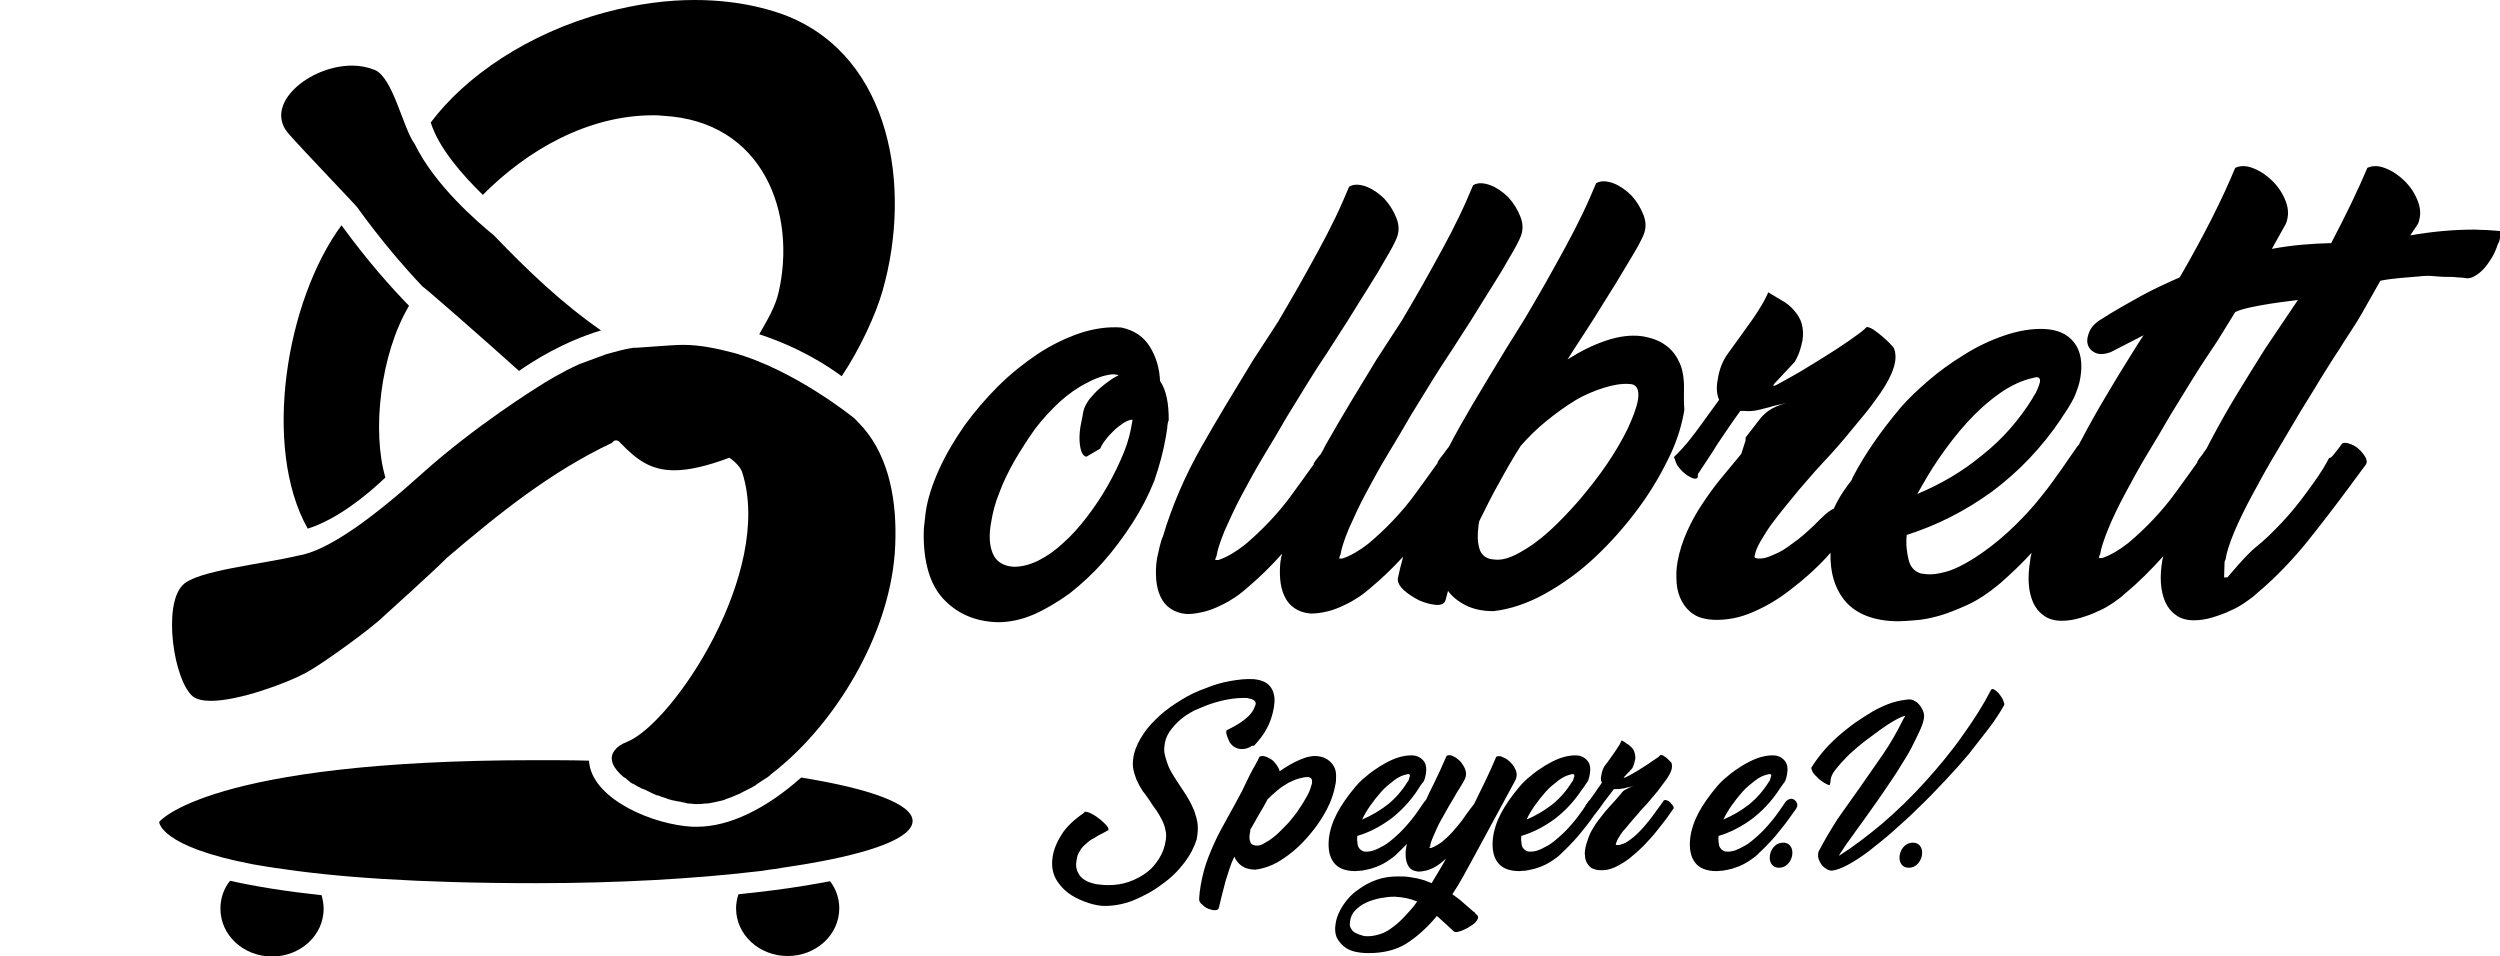 <?xml version="1.0" encoding="utf-8"?>
<!-- Generator: Adobe Illustrator 26.5.0, SVG Export Plug-In . SVG Version: 6.00 Build 0)  -->
<svg version="1.1" id="Ebene_1" xmlns="http://www.w3.org/2000/svg" xmlns:xlink="http://www.w3.org/1999/xlink" x="0px" y="0px"
	 viewBox="0 0 518.3 198.3" style="enable-background:new 0 0 518.3 198.3;" xml:space="preserve">
<g>
	<g>
		<g>
			<path d="M241.7,90.6c0.1-0.7,0.2-1.4,0.3-1.9c0-0.5,0.1-1.1,0.3-1.6c0-1.7-0.1-3.2-0.4-4.6s-0.7-2.5-1.4-3.5
				c-0.1-2.6-0.8-5-2.1-7.1s-3.2-3.4-5.9-4c-2.8-0.2-5.7,0.2-8.7,1.2c-2.9,1-5.8,2.4-8.7,4.3c-2.8,1.9-5.6,4.1-8.2,6.7
				s-4.9,5.3-7,8.2c-2,2.9-3.8,5.9-5.2,9s-2.4,6.1-2.8,9c-0.1,0.9-0.2,1.8-0.3,2.7c-0.1,0.8-0.1,1.6-0.1,2.4
				c0.1,6,1.6,10.4,4.5,13.2c2.8,2.8,6.5,4.3,10.9,4.4c2.4,0,4.8-0.5,7.4-1.6c2.5-1.1,5-2.6,7.5-4.4c2.4-1.9,4.8-4.1,7-6.6
				s4.2-5.2,6-8s3.3-5.7,4.5-8.7C240.4,96.5,241.2,93.5,241.7,90.6z M234.7,87.6c-0.3,1.9-0.8,4-1.7,6.2s-2,4.5-3.3,6.8
				s-2.7,4.4-4.3,6.5s-3.2,3.9-4.9,5.4c-1.7,1.6-3.4,2.8-5.2,3.7c-1.8,0.9-3.5,1.3-5.1,1.3c-2.2-0.1-3.7-1.1-4.4-2.8
				c-0.7-1.7-0.8-3.9-0.3-6.5c0.3-1.9,0.8-3.9,1.7-6.1c0.8-2.2,1.9-4.4,3.2-6.7c1.3-2.2,2.7-4.4,4.2-6.5c1.6-2.1,3.3-3.9,5.1-5.6
				c1.8-1.6,3.6-2.9,5.6-3.9c2-1.1,3.7-1.6,5.2-1.8c0.7,0,1.2,0.1,1.4,0.2c-0.4,0.2-1,0.5-1.7,1s-1.4,1-2.2,1.7
				c-0.7,0.6-1.4,1.4-2.1,2.2c-0.6,0.8-1.1,1.7-1.3,2.6c-0.1,0.7-0.3,1.6-0.5,2.6s-0.3,2-0.3,2.9s0.1,1.7,0.3,2.5
				c0.2,0.7,0.5,1.2,1.1,1.4l2.9-1.7c0.2-0.5,0.6-1.2,1.1-1.8c0.5-0.7,1.1-1.3,1.7-1.9c0.6-0.6,1.3-1.1,2-1.6
				c0.7-0.4,1.3-0.7,1.9-0.7L234.7,87.6z"/>
			<path d="M349.1,79.2c-0.1-1.6-0.4-3.1-1.1-4.4c-0.6-1.3-1.6-2.5-2.8-3.3c-1.2-0.9-2.9-1.5-4.8-1.8c-2.2-0.3-4.7,0-7.4,0.9
				c-2.7,0.9-5.3,2.2-8,3.9l1.2-1.9c1.4-2.2,2.9-4.4,4.4-6.8s2.9-4.7,4.3-6.9c1.3-2.2,2.5-4.2,3.6-6s1.8-3.2,2.2-4.1
				c0.6-1.4,0.6-2.8,0-4.3s-1.4-2.8-2.5-4c-1.1-1.1-2.4-2-3.7-2.5c-1.4-0.5-2.6-0.6-3.6,0c-0.8,1.9-1.7,4-2.8,6.3
				c-1.1,2.3-2.3,4.6-3.6,7c-1.3,2.4-2.7,4.9-4.1,7.4s-2.9,5-4.3,7.4l-3.8,6.1c-2.4,3.9-4.7,7.8-7.1,11.8c-1.7,2.9-3.3,5.7-4.8,8.6
				l0,0c-0.4,0.5-0.8,1-1.2,1.6c-0.4,0.5-0.9,1.1-1.2,1.7h0.1c-1.4,2-2.9,4-4.4,6.1s-3.1,4-4.8,5.8c-1.7,1.8-3.4,3.4-5.2,4.9
				c-1.8,1.4-3.6,2.5-5.4,3.1h-0.7c0.1-0.1,0.1-0.2,0.1-0.3c0-0.1,0.1-0.3,0.2-0.5c0.2-1.3,0.8-3.1,1.7-5.3c1-2.2,2.1-4.7,3.5-7.3
				c1.4-2.6,2.9-5.4,4.6-8.2c1.7-2.8,3.3-5.5,4.8-8.1c1.6-2.6,3-4.9,4.3-7s2.4-3.8,3.2-5l0.8-1.2c1.3-2.1,2.8-4.3,4.3-6.7
				c1.5-2.4,2.9-4.7,4.3-6.9s2.6-4.2,3.6-6c1.1-1.8,1.8-3.2,2.2-4.1c0.6-1.4,0.6-2.8,0-4.3s-1.4-2.8-2.5-4c-1.1-1.1-2.4-2-3.7-2.5
				c-1.4-0.5-2.6-0.6-3.6,0c-0.8,1.9-1.7,4-2.8,6.3c-1.1,2.3-2.3,4.6-3.6,7c-1.3,2.4-2.7,4.9-4.1,7.4s-2.9,5-4.3,7.4l-5.2,8
				c-3.6,5.9-7.2,11.8-10.6,17.8c-0.3,0.6-0.6,1.2-0.9,1.7c-0.1,0.2-0.2,0.3-0.4,0.5c-0.4,0.5-0.9,1.1-1.2,1.7h0.1
				c-1.4,2-2.9,4-4.4,6.1s-3.1,4-4.8,5.8c-1.7,1.8-3.4,3.4-5.2,4.9c-1.8,1.4-3.6,2.5-5.4,3.1h-0.7c0.1-0.1,0.1-0.2,0.1-0.3
				c0-0.1,0.1-0.3,0.2-0.5c0.2-1.3,0.8-3.1,1.7-5.3c1-2.2,2.1-4.7,3.5-7.3c1.4-2.6,2.9-5.4,4.6-8.2c1.7-2.8,3.3-5.5,4.8-8.1
				c1.6-2.6,3-4.9,4.3-7c1.3-2.1,2.4-3.8,3.2-5l0.8-1.2c1.3-2.1,2.8-4.3,4.3-6.7c1.5-2.4,2.9-4.7,4.3-6.9c1.4-2.2,2.6-4.2,3.6-6
				c1.1-1.8,1.8-3.2,2.2-4.1c0.6-1.4,0.6-2.8,0-4.3s-1.4-2.8-2.5-4c-1.1-1.1-2.4-2-3.7-2.5c-1.4-0.5-2.6-0.6-3.6,0
				c-0.8,1.9-1.7,4-2.8,6.3s-2.3,4.6-3.6,7s-2.7,4.9-4.1,7.4s-2.9,5-4.3,7.4l-5.2,8c-3.6,5.9-7.2,11.8-10.6,17.8s-6.1,12.2-8,18.6
				c-0.3,0.6-0.5,1.4-0.7,2.2c-0.2,0.8-0.3,1.5-0.5,2.2c-0.3,1.7-0.3,3.2-0.2,4.5s0.4,2.6,0.9,3.6c0.5,1.1,1.2,1.9,2.1,2.5
				s2,1,3.4,1.1c1.2,0,2.4-0.2,3.6-0.5s2.4-0.8,3.4-1.3c1.1-0.5,2.1-1.1,3-1.7s1.6-1.2,2.2-1.7c2.6-2.2,5.1-4.6,7.5-7.3
				c0,0.2-0.1,0.5-0.2,0.7c-0.3,1.7-0.3,3.2-0.2,4.5c0.1,1.3,0.4,2.6,0.9,3.6c0.5,1.1,1.2,1.9,2.1,2.5c0.9,0.6,2,1,3.4,1.1
				c1.2,0,2.4-0.2,3.6-0.5s2.4-0.8,3.4-1.3c1.1-0.5,2.1-1.1,3-1.7c0.9-0.6,1.6-1.2,2.2-1.7c2.4-2,4.7-4.2,6.9-6.6
				c-0.4,1.5-0.8,3-1.1,4.5c-0.1,0.8,0.4,1.7,1.3,2.5s2,1.5,3.2,2.1c1.2,0.5,2.3,0.8,3.4,0.9s1.8-0.3,2-1l0.5-1.9
				c0.9,1.2,2.1,2.2,3.7,3s3.5,1.2,5.7,1.2c3.5-0.4,7.1-1.6,10.7-3.6s7.1-4.5,10.4-7.6s6.3-6.5,9.1-10.3c2.8-3.8,5-7.7,6.8-11.6
				c1.2-2.7,2.1-5.6,2.6-8.6C349,82.6,349.2,80.9,349.1,79.2z M339.6,82.8c-0.3,1.8-1.1,3.8-2.2,6.2c-1.2,2.4-2.6,4.8-4.3,7.3
				c-1.7,2.5-3.6,4.9-5.7,7.4c-2.1,2.4-4.2,4.6-6.3,6.5c-2.1,1.9-4.1,3.3-6.1,4.4s-3.7,1.6-5.2,1.4c-1.7-0.1-2.7-0.9-3.1-2.3
				s-0.4-2.9-0.2-4.5c0-0.3,0.1-0.7,0.2-1.2c1.3-2.6,2.6-5.3,4.1-7.9c1.4-2.6,2.9-5.2,4.5-7.7c1.6-1.8,3.4-3.6,5.4-5.2
				s3.9-3,5.9-4.2s4-2,5.9-2.6s3.7-0.9,5.2-0.8C339.3,79.6,339.9,80.7,339.6,82.8z"/>
			<path d="M518.3,47.9c-0.7-0.1-1.6-0.1-2.6-0.2c-1.1,0-2-0.1-2.6-0.1c-4.4,0-8.9,0.4-13.4,1.2l1.6-2.4c0.6-1.5,0.6-3,0-4.6
				s-1.5-3-2.7-4.2s-2.5-2.1-4-2.7c-1.5-0.6-2.7-0.6-3.8-0.1c-1.9,4.5-4.4,9.7-7.5,15.6c-4,0.1-8.1,0.4-12.3,1.2l2.9-5.2
				c0.6-1.5,0.6-3,0-4.6s-1.5-3-2.7-4.2s-2.5-2.1-4-2.7c-1.5-0.6-2.7-0.6-3.8-0.1c-2.6,6.3-6.4,13.9-11.5,22.7
				c-2.7,1.2-5.4,2.4-8.1,3.9s-5.4,3-8.2,4.8c-1.2,0.7-2,1.6-2.4,2.5s-0.6,1.8-0.4,2.6c0.2,0.8,0.7,1.4,1.5,1.8s1.8,0.4,3,0l0.3-0.1
				l6.8-3.5l-1.3,2c-2,3.2-4,6.4-6,9.8c-2,3.3-3.9,6.7-5.7,10.1c-0.2,0.3-0.3,0.6-0.4,0.8c-0.1,0.1-0.2,0.2-0.3,0.3
				c-1.1,1.6-2.2,3.2-3.4,4.9c-1.2,1.7-2.4,3.4-3.7,5c-2.4,3.1-4.9,5.7-7.3,7.9s-4.8,4-7,5.4s-4.2,2.4-6.1,2.9s-3.4,0.6-4.7,0.3
				l0.2,0.1c-1.6-0.3-2.6-1.3-3-2.9s-0.6-3.4-0.4-5.2c6.3-2,12.2-5,17.7-9c5.5-4.1,10.3-9.1,14.4-15.2l-0.1,0.1c1.1-1.6,2-3,2.7-4.4
				c0.6-1.4,1.1-2.8,1.3-4.1c0.5-3,0.1-5.5-1.3-7.3s-3.5-2.7-6.3-2.8c-2.6-0.1-5.4,0.4-8.3,1.4s-5.6,2.3-8.3,4
				c-2.6,1.6-5.1,3.4-7.3,5.3c-2.2,1.9-4.1,3.7-5.6,5.4c-4.3,5.1-7.6,9.9-9.9,14.3c-0.2,0.3-0.3,0.6-0.4,0.9
				c-1.2,1.6-2.4,3.1-3.7,5.9h0.1c-1.3,0.5-2.7,2-4.2,3.5c-1.5,1.4-2.9,2.7-4.4,3.7c-1.4,1.1-2.7,1.9-4,2.4
				c-1.2,0.6-2.2,0.8-2.9,0.8c-0.8,0-1.2-0.2-1-0.6c0.1-0.8,0.5-1.8,1.2-3s1.5-2.5,2.4-3.7s1.9-2.5,2.9-3.7s1.9-2.3,2.7-3.3
				c1.1-1.3,2.2-2.5,3.3-3.8c1.1-1.2,2.2-2.4,3.4-3.7c2-2.2,3.8-4.4,5.6-6.6c1.8-2.1,3.3-4.1,4.6-6c1.3-1.9,2.2-3.6,2.7-5.2
				s0.5-3,0-4.1c-0.1-0.1-0.3-0.4-0.8-0.9c-0.4-0.4-0.9-0.9-1.5-1.4s-1.2-1-1.8-1.4c-0.6-0.4-1.1-0.6-1.5-0.6
				c-0.5,0.5-1.3,1.2-2.5,2c-1.2,0.9-2.6,1.8-4.1,2.8c-1.6,1-3.1,2-4.8,3c-1.6,1-3.1,1.9-4.4,2.6s-2.3,1.3-2.9,1.6
				c-0.7,0.3-0.8,0.3-0.5-0.2l4.3-4.6c0.5-0.9,0.9-1.8,1.1-2.5s0.4-1.4,0.5-2c0.2-1.3,0.1-2.4-0.2-3.5c-0.3-1-0.9-1.9-1.6-2.7
				c-0.7-0.8-1.5-1.5-2.5-2c-0.9-0.6-1.9-1.1-2.8-1.7c-0.7,1.6-1.5,2.9-2.2,4c-0.7,1.1-1.4,2.1-2,2.9c-1.6,2.2-2.9,4.1-4.1,5.7
				s-1.9,3.5-2.2,5.6c-0.3,1.6-0.2,2.9,0.3,4.1c-1.1,1.5-2.3,3.2-3.7,5.1c-1.4,1.9-3,4.2-5.7,6.8v-0.1c0.3,0.5,0.3,1,0.7,1.7
				c0.4,0.6,0.9,1.2,1.5,1.7s1.3,0.9,1.9,1.1c0.7,0.2,0.9-0.3,0.9-0.3v-0.6c1.3-2,2.7-4,4.1-6.3c1.5-2.2,3-4.5,4.7-6.8h0.9
				c1,0.1,2,0,2.8-0.2s1.6-0.4,2.4-0.6c0.4-0.1,0.9-0.3,1.5-0.4s1.3-0.3,2.1-0.5c-1.8,0.5-3.1,1.1-3.9,1.7s-1.5,1.3-2,2l-2.7,3.5
				v0.6l-0.9,2.8c-1.5,1.8-2.9,3.5-4.3,5.2s-2.6,3.4-3.8,5.2c-1.2,1.8-2.2,3.6-3.1,5.6s-1.6,4.1-2,6.3c-0.3,1.6-0.3,3-0.2,4.5
				c0.1,1.4,0.5,2.7,1.1,3.8c0.6,1.1,1.4,2,2.5,2.7c1.1,0.7,2.4,1,4,1.1c2.7,0.1,5.5-0.4,8.2-1.6c2.8-1.2,5.5-2.8,8-4.8
				c2.6-2,5-4.1,7.3-6.6c0.3-0.3,0.5-0.6,0.8-0.9c-0.1,3.9,0.8,7.1,2.7,9.6c2.3,3,6.2,4.6,11.4,4.6c0.8,0,1.9-0.1,3.4-0.2
				s3.1-0.4,4.9-0.9s3.8-1.3,6-2.3s4.4-2.5,6.7-4.4c2.4-2.1,4.6-4.2,6.6-6.4c-0.1,0.6-0.3,1.1-0.3,1.6c-0.3,1.8-0.4,3.4-0.3,4.8
				c0.1,1.5,0.4,2.7,0.9,3.9c0.5,1.1,1.2,2,2.2,2.7c0.9,0.7,2.2,1.1,3.7,1.1c1.3,0,2.6-0.2,3.9-0.6s2.5-0.8,3.7-1.4
				c1.2-0.5,2.2-1.1,3.2-1.8c0.9-0.6,1.7-1.2,2.3-1.8c2.8-2.3,5.4-4.9,8-7.8c-0.1,0.3-0.1,0.5-0.2,0.8c-0.3,1.8-0.4,3.4-0.3,4.8
				c0.1,1.5,0.4,2.7,0.9,3.9c0.5,1.1,1.2,2,2.2,2.7c0.9,0.7,2.2,1.1,3.7,1.1c1.3,0,2.6-0.2,3.9-0.6s2.5-0.8,3.7-1.4
				c1.2-0.5,2.2-1.1,3.2-1.8c0.9-0.6,1.7-1.2,2.3-1.8c3.6-3,7-6.5,10.2-10.4c3.2-4,6.2-7.9,9-11.7l3.4-4.6c0.3-0.5,0.2-1-0.2-1.7
				c-0.4-0.6-0.9-1.2-1.5-1.7s-1.3-0.8-2-1s-1.2-0.1-1.4,0.3c-0.4,0.5-0.8,1.1-1.3,1.7s-0.9,1.2-1.3,1h0.1c-1.5,2.9-3.1,5-4.7,7.2
				s-3.3,4.3-5.1,6.2c-1.8,1.9-3.6,3.7-5.5,5.2s-5.8,6.2-5.8,6.2h-0.7c0,0,0.1-3.1,0.1-3.2s0.1-0.3,0.2-0.5c0.2-1.4,0.8-3.3,1.8-5.7
				c1-2.4,2.3-5,3.8-7.8s3.1-5.7,4.9-8.7s3.5-5.9,5.1-8.6c1.7-2.7,3.2-5.2,4.6-7.5c1.4-2.2,2.5-4,3.4-5.3l0.8-1.3
				c0.9-1.4,1.9-2.9,2.9-4.5s3.8-6.7,4.8-8.4c2.4-0.5,5.7-0.7,8.1-0.9c2.4-0.3,3.3,0.1,5.6,0.1c0.7,0,1.5,0,2.2,0.1
				c0.7,0,1.5,0.1,2.1,0.2c0.8,0,1.6-0.4,2.5-1.1c0.9-0.7,1.6-1.6,2.3-2.7c0.7-1,1.2-2.2,1.6-3.4C518.3,50,518.4,48.9,518.3,47.9z
				 M402,95c1.8-2.6,3.7-5.1,5.8-7.4c2.1-2.3,4.3-4.3,6.7-6c2.4-1.7,4.8-2.8,7.2-3.3c0.9-0.3,1.4,0.1,1.2,1
				c-0.1,0.4-0.3,0.9-0.5,1.4s-0.5,1.1-0.9,1.6v0.1c-2.9,4.7-6.4,8.7-10.6,12c-4.1,3.4-8.6,6-13.4,8C398.8,100.1,400.2,97.6,402,95z
				 M469.6,72.3c-1.9,3-3.8,6.1-5.7,9.2c-1.9,3.1-3.7,6.3-5.4,9.5c-0.4,0.7-0.7,1.4-1.1,2.1c-0.2,0.3-0.5,0.6-0.7,1
				c-0.4,0.5-0.9,1.1-1.2,1.7h0.1c-1.4,2-2.9,4-4.4,6.1s-3.1,4-4.8,5.8c-1.7,1.8-3.4,3.4-5.2,4.9c-1.8,1.4-3.6,2.5-5.4,3.1h-0.7
				c0.1-0.1,0.1-0.2,0.1-0.3c0-0.1,0.1-0.3,0.2-0.5c0.2-1.3,0.8-3.1,1.7-5.3s2.1-4.7,3.5-7.3c1.4-2.6,2.9-5.4,4.6-8.2
				c1.7-2.8,3.3-5.5,4.8-8.1c1.6-2.6,3-4.9,4.3-7s2.4-3.8,3.2-5l0.8-1.2c0.9-1.3,1.8-2.7,2.7-4.2c0.9-1.5,1.5-2.4,2.4-3.9
				c2.7-1.4,13.1-2.5,13-2.5L469.6,72.3z"/>
		</g>
	</g>
	<g>
		<path d="M259.6,154.6c-0.7,0.5-1.4,0.7-2.2,0.7c-0.6,0-1.1-0.2-1.6-0.5c-0.4-0.3-0.8-0.7-1-1.2s-0.4-0.9-0.5-1.3s-0.1-0.7,0-0.9
			c0.6-0.3,1.2-0.6,1.9-1c0.7-0.4,1.3-0.8,1.8-1.2c0.6-0.5,1.1-0.9,1.5-1.5c0.4-0.5,0.6-1.1,0.8-1.6c0.1-0.3,0-0.6-0.2-0.8
			s-0.6-0.4-1.2-0.5c-0.2-0.1-0.4-0.1-0.6-0.1s-0.4,0-0.6,0c-0.9,0-2,0.1-3.1,0.3s-2.3,0.5-3.5,0.9s-2.3,0.9-3.5,1.4
			c-1.1,0.6-2.1,1.2-3,2s-1.6,1.6-2.2,2.5s-0.9,1.9-1,3c-0.1,0.7,0,1.4,0.2,2.1s0.4,1.4,0.7,2.1c0.3,0.7,0.7,1.3,1.1,2
			c0.4,0.6,0.8,1.3,1.3,2c0.5,0.8,1.1,1.6,1.6,2.5c0.5,0.8,0.9,1.7,1.3,2.6c0.3,0.9,0.6,1.9,0.7,2.8c0.1,1,0,2-0.2,3.1
			c-0.5,1.6-1.3,3.2-2.6,4.9s-2.8,3.2-4.7,4.5c-1.8,1.4-3.8,2.4-5.9,3.3c-2.1,0.8-4.3,1.2-6.4,1.1c-1.2-0.1-2.4-0.4-3.7-0.9
			s-2.5-1.1-3.5-1.9s-1.9-1.8-2.5-3s-0.8-2.6-0.6-4.1c0.2-1.7,0.9-3.3,1.9-4.9s2.6-3.1,4.8-4.6h-0.2c0.2-0.2,0.6-0.1,1.2,0.1
			c0.6,0.3,1.2,0.6,1.8,1.1c0.6,0.4,1.1,0.9,1.6,1.4c0.4,0.5,0.6,0.8,0.5,1.1l-1.1,0.6c-0.6,0.3-1.2,0.6-1.8,1
			c-0.6,0.3-1.2,0.7-1.7,1.2c-0.5,0.4-1,0.9-1.3,1.5c-0.4,0.5-0.6,1.2-0.7,1.9c-0.2,1.1-0.1,1.9,0.3,2.6c0.3,0.7,0.8,1.2,1.5,1.6
			c0.6,0.4,1.4,0.6,2.2,0.8c0.8,0.1,1.7,0.2,2.6,0.2c1.5,0,2.9-0.2,4.3-0.7s2.5-1.1,3.6-1.9s1.9-1.8,2.6-2.9s1.2-2.4,1.4-3.9
			c0.1-0.7,0.1-1.4-0.1-2.1c-0.1-0.7-0.4-1.4-0.7-2s-0.7-1.3-1.1-1.9s-0.9-1.2-1.3-1.9c-0.5-0.7-1-1.5-1.6-2.2
			c-0.5-0.8-0.9-1.5-1.3-2.4c-0.3-0.8-0.6-1.7-0.7-2.5c-0.1-0.9,0-1.8,0.2-2.8c0.4-1.5,1.1-2.9,2-4.2c0.9-1.4,2.1-2.6,3.4-3.8
			c1.3-1.2,2.8-2.2,4.4-3.2s3.3-1.8,5-2.4c1.7-0.7,3.4-1.2,5.1-1.5s3.3-0.5,4.9-0.4c1,0.1,1.7,0.3,2.3,0.6c0.6,0.3,1.1,0.8,1.4,1.3
			s0.5,1.1,0.6,1.8c0.1,0.7,0,1.4-0.1,2.2c-0.3,1.7-0.8,3.1-1.5,4.4c-0.7,1.3-1.6,2.4-2.6,3.5L259.6,154.6z"/>
		<path d="M261.1,156.9c0.3-0.2,0.7-0.2,1.1-0.1s0.8,0.3,1.3,0.6s0.8,0.7,1.1,1.1c0.3,0.4,0.6,0.9,0.7,1.4c1.4-1,2.8-1.8,4.2-2.4
			c1.4-0.6,2.7-0.9,3.9-0.7c0.8,0.1,1.5,0.4,2,0.8s0.9,0.8,1.2,1.4c0.3,0.6,0.4,1.2,0.4,1.8c0,0.7,0,1.4-0.2,2.1
			c-0.2,1.2-0.6,2.4-1.1,3.6c-0.7,1.6-1.7,3.3-2.8,4.8c-1.2,1.6-2.4,3-3.8,4.3c-1.4,1.3-2.8,2.3-4.3,3.2c-1.5,0.8-3,1.3-4.5,1.5
			c-1.2,0-2.2-0.3-2.9-0.8s-1.2-1.2-1.5-1.9c-0.4,0.8-0.7,1.6-1,2.5c-0.3,0.8-0.5,1.7-0.8,2.5c-0.2,0.9-0.5,1.8-0.7,2.7
			s-0.5,1.9-0.7,2.9c-0.1,0.3-0.3,0.5-0.8,0.5s-0.9-0.1-1.4-0.3s-0.9-0.5-1.3-0.9c-0.4-0.3-0.6-0.7-0.6-1.1c0.1-2,0.5-4,1-5.9
			s1.3-3.8,2.1-5.6s1.8-3.6,2.8-5.4s2-3.6,3-5.5c0.6-1.3,1.2-2.5,1.8-3.7C259.9,159.1,260.7,157.9,261.1,156.9z M259.4,171.7
			c-0.1,0.1-0.1,0.1-0.1,0.1c-0.1,0.2-0.1,0.3-0.1,0.5s-0.1,0.4-0.1,0.6c-0.1,0.6-0.1,1.1,0.1,1.6c0.1,0.5,0.5,0.7,1.1,0.8
			s1.3-0.1,2-0.6c0.8-0.4,1.6-1,2.4-1.7s1.6-1.6,2.5-2.5c0.8-1,1.6-1.9,2.2-2.9c0.7-1,1.2-1.9,1.7-2.8s0.7-1.7,0.9-2.4
			c0.1-0.8-0.1-1.2-0.8-1.3c-0.6,0-1.2,0.1-1.9,0.3c-0.7,0.2-1.4,0.5-2.2,0.9c-0.7,0.4-1.5,0.9-2.2,1.5c-0.7,0.6-1.4,1.2-2.1,1.9
			c-0.5,1-1.1,2-1.7,3C260.5,169.7,260,170.7,259.4,171.7L259.4,171.7z"/>
		<path d="M293.9,163.8c-1.6,2.4-3.5,4.4-5.6,6c-2.2,1.6-4.5,2.8-6.9,3.5c-0.1,0.7,0,1.4,0.1,2c0.2,0.6,0.6,1,1.2,1.2h-0.1
			c0.5,0.1,1.1,0.1,1.9-0.1c0.7-0.2,1.5-0.6,2.4-1.1c0.9-0.5,1.8-1.3,2.7-2.1c1-0.9,1.9-1.9,2.9-3.1c0.5-0.6,1-1.3,1.5-2
			s0.9-1.3,1.3-1.9c0.3-0.3,0.6-0.5,1-0.6c0.4,0,0.7,0.1,0.9,0.3c0.3,0.2,0.4,0.5,0.5,0.8c0.1,0.4-0.1,0.8-0.4,1.2l-1,1.4
			c-0.8,1.2-1.9,2.5-3.1,4c-1.2,1.4-2.6,2.8-4.1,4.2c-0.9,0.7-1.8,1.3-2.6,1.7s-1.6,0.7-2.3,0.9c-0.7,0.2-1.4,0.3-1.9,0.4
			c-0.6,0-1,0.1-1.3,0.1c-2.1,0-3.6-0.6-4.5-1.8s-1.2-2.8-1-4.9c0.2-1.8,0.8-3.6,1.7-5.3c0.9-1.7,2.2-3.6,3.9-5.6
			c0.6-0.7,1.3-1.4,2.2-2.1c0.9-0.8,1.8-1.4,2.9-2.1c1-0.6,2.1-1.2,3.2-1.6s2.2-0.6,3.2-0.6c1.1,0,1.9,0.4,2.5,1.1s0.7,1.7,0.5,2.8
			c-0.1,0.5-0.2,1.1-0.5,1.6C294.6,162.6,294.3,163.2,293.9,163.8L293.9,163.8z M291.8,160.5c-1,0.2-1.9,0.6-2.8,1.3
			c-0.9,0.7-1.8,1.4-2.6,2.3c-0.8,0.9-1.6,1.9-2.3,2.9s-1.3,2-1.7,2.9c1.9-0.8,3.6-1.8,5.3-3.1c1.6-1.3,3-2.9,4.1-4.7l0,0
			c0.2-0.2,0.3-0.4,0.3-0.6c0.1-0.2,0.1-0.4,0.2-0.6C292.3,160.6,292.2,160.4,291.8,160.5z"/>
		<path d="M299.9,156.7c0.4-0.2,0.9-0.2,1.4,0.1c0.5,0.2,1,0.6,1.5,1.1c0.4,0.5,0.8,1.1,1,1.7s0.2,1.3-0.1,1.9
			c-0.1,0.2-0.3,0.6-0.6,1.1c-0.3,0.5-0.6,1-1,1.6l0,0c-0.5,0.9-1.1,1.9-1.7,2.9c-0.6,1.1-1.2,2.1-1.8,3.2c-0.6,1.1-1,2.1-1.4,3
			s-0.7,1.7-0.7,2.2l-0.2,0.3h0.4c0.8-0.3,1.5-0.7,2.3-1.3c0.7-0.6,1.5-1.3,2.1-2c0.7-0.8,1.4-1.6,2-2.4c0.6-0.9,1.2-1.7,1.8-2.5
			l0,0l0.7-0.9c0.7-1.5,1.5-3,2.3-4.7s1.6-3.4,2.3-5.1c0.4-0.2,0.9-0.2,1.4,0.1c0.6,0.2,1.1,0.6,1.6,1.1s0.8,1,1.1,1.7
			c0.2,0.6,0.2,1.2-0.1,1.9l-8.5,15.7c-0.8,1.5-1.6,2.9-2.3,4.2s-1.5,2.6-2.3,3.8c0.8,0.6,1.6,1.1,2.3,1.8c0.7,0.6,1.5,1.3,2.2,1.9
			V189c0.1,0.1,0.2,0.2,0.2,0.3c0.1,0.1,0.2,0.2,0.3,0.3c0.3,0.2,0.4,0.5,0.3,0.8s-0.3,0.6-0.6,0.9s-0.7,0.6-1.1,0.8
			c-0.4,0.3-0.9,0.5-1.3,0.7s-0.8,0.3-1.2,0.4c-0.4,0.1-0.6,0-0.8-0.1l-1.5-1.4l-2-1.8c-2,2.4-4.1,4.3-6.3,5.7s-4.9,2-7.9,2
			c-1,0-1.9-0.1-2.8-0.3c-0.9-0.2-1.7-0.6-2.3-1.1s-1.1-1.1-1.5-1.9c-0.3-0.8-0.4-1.7-0.2-2.8c0.2-1.4,0.8-2.7,1.6-3.9
			c0.8-1.2,1.8-2.3,3-3.1c1.2-0.9,2.5-1.6,3.9-2.1c1.4-0.5,2.9-0.7,4.4-0.7c0.8,0,1.6,0,2.2,0.1s1.2,0.2,1.8,0.3
			c0.5,0.1,1,0.3,1.5,0.4c0.5,0.2,1,0.4,1.5,0.6c0.5-0.8,1-1.7,1.5-2.5s1-1.7,1.5-2.6l-0.7,0.6c-0.2,0.2-0.5,0.4-0.9,0.7
			s-0.8,0.5-1.2,0.7c-0.5,0.2-0.9,0.4-1.4,0.5s-1,0.2-1.5,0.2c-1.1-0.1-1.9-0.5-2.3-1.5c-0.4-0.9-0.5-2.1-0.3-3.4
			c0.1-0.3,0.1-0.6,0.2-1c0.1-0.3,0.2-0.7,0.3-1c0.2-0.6,0.5-1.3,0.8-2c0.3-0.8,0.7-1.5,1.1-2.3s0.8-1.6,1.2-2.5
			c0.4-0.9,0.8-1.7,1.2-2.6c0.7-1.4,1.3-2.6,1.9-3.9c0.6-1.2,1-2.3,1.4-3.1L299.9,156.7z M283.6,194.1c0.9,0,1.8-0.2,2.7-0.5
			c0.9-0.3,1.7-0.8,2.6-1.5c0.8-0.6,1.7-1.4,2.5-2.3s1.7-1.8,2.4-2.9c-1.4-0.6-2.9-0.9-4.7-1c-0.9,0-1.8,0.1-2.9,0.3
			c-1,0.2-2,0.5-2.9,0.9s-1.7,1-2.3,1.6c-0.6,0.6-1,1.4-1.1,2.3c-0.1,0.6-0.1,1.1,0.2,1.5c0.2,0.4,0.5,0.7,0.9,0.9s0.8,0.4,1.3,0.5
			C282.7,194.1,283.1,194.1,283.6,194.1z"/>
		<path d="M327.9,163.8c-1.6,2.4-3.5,4.4-5.6,6c-2.2,1.6-4.5,2.8-6.9,3.5c-0.1,0.7,0,1.4,0.1,2c0.2,0.6,0.6,1,1.2,1.2h-0.1
			c0.5,0.1,1.1,0.1,1.9-0.1c0.7-0.2,1.5-0.6,2.4-1.1s1.8-1.3,2.7-2.1c1-0.9,1.9-1.9,2.9-3.1c0.5-0.6,1-1.3,1.5-2s0.9-1.3,1.3-1.9
			c0.3-0.3,0.6-0.5,1-0.6c0.4,0,0.7,0.1,0.9,0.3c0.3,0.2,0.4,0.5,0.5,0.8c0.1,0.4-0.1,0.8-0.4,1.2l-1,1.4c-0.8,1.2-1.9,2.5-3.1,4
			c-1.2,1.4-2.6,2.8-4.1,4.2c-0.9,0.7-1.8,1.3-2.6,1.7s-1.6,0.7-2.3,0.9c-0.7,0.2-1.4,0.3-1.9,0.4c-0.6,0-1,0.1-1.3,0.1
			c-2.1,0-3.6-0.6-4.5-1.8s-1.2-2.8-1-4.9c0.2-1.8,0.8-3.6,1.7-5.3c0.9-1.7,2.2-3.6,3.9-5.6c0.6-0.7,1.3-1.4,2.2-2.1
			c0.9-0.8,1.8-1.4,2.9-2.1c1-0.6,2.1-1.2,3.2-1.6s2.2-0.6,3.2-0.6c1.1,0,1.9,0.4,2.5,1.1s0.7,1.7,0.5,2.8c-0.1,0.5-0.2,1.1-0.5,1.6
			C328.7,162.6,328.4,163.2,327.9,163.8L327.9,163.8z M325.9,160.5c-1,0.2-1.9,0.6-2.8,1.3s-1.8,1.4-2.6,2.3
			c-0.8,0.9-1.6,1.9-2.3,2.9c-0.7,1-1.3,2-1.7,2.9c1.9-0.8,3.6-1.8,5.3-3.1c1.6-1.3,3-2.9,4.1-4.7l0,0c0.2-0.2,0.3-0.4,0.3-0.6
			c0.1-0.2,0.1-0.4,0.2-0.6C326.4,160.6,326.3,160.4,325.9,160.5z"/>
		<path d="M343.3,172.5c-0.7,0.9-1.6,1.8-2.5,2.8c-0.9,0.9-1.9,1.8-2.9,2.6s-2.1,1.4-3.1,1.9c-1.1,0.5-2.2,0.7-3.2,0.6
			c-0.6,0-1.1-0.2-1.6-0.4c-0.4-0.3-0.7-0.6-1-1.1c-0.2-0.4-0.4-0.9-0.4-1.5c-0.1-0.6,0-1.1,0.1-1.7c0.2-0.9,0.5-1.7,0.8-2.5
			s0.8-1.5,1.2-2.2c0.5-0.7,1-1.4,1.5-2c0.5-0.7,1.1-1.3,1.7-2l1-1.1l0,0l1.2-1.4c0.2-0.3,0.5-0.6,0.9-0.8s0.9-0.5,1.7-0.7
			c-0.4,0.1-0.7,0.1-0.9,0.2c-0.2,0-0.5,0.1-0.6,0.1c-0.3,0.1-0.7,0.2-1,0.2c-0.3,0.1-0.7,0.1-1.2,0.1h-0.4c-0.7,0.9-1.4,1.8-2,2.6
			c-0.6,0.9-1.2,1.7-1.8,2.4l0,0c-0.1,0.2-0.3,0.2-0.6,0.1c-0.3-0.1-0.5-0.2-0.8-0.4c-0.2-0.2-0.4-0.4-0.6-0.7
			c-0.1-0.3-0.1-0.5,0-0.7l0,0c0.8-1,1.4-1.9,1.9-2.6c0.5-0.8,1-1.4,1.4-2c-0.2-0.5-0.3-1-0.1-1.6c0.1-0.8,0.4-1.6,0.9-2.2
			s1-1.4,1.6-2.2c0.2-0.3,0.5-0.7,0.8-1.2c0.3-0.4,0.6-0.9,0.9-1.6c0.4,0.2,0.7,0.4,1.1,0.7c0.4,0.2,0.7,0.5,1,0.8s0.5,0.7,0.6,1.1
			s0.2,0.9,0.1,1.4c-0.1,0.2-0.1,0.5-0.2,0.8s-0.2,0.6-0.4,1l-1.7,1.8c-0.1,0.2-0.1,0.2,0.2,0.1c0.3-0.1,0.6-0.3,1.2-0.6
			c0.5-0.3,1.1-0.6,1.7-1s1.3-0.8,1.9-1.2s1.1-0.8,1.6-1.1s0.8-0.6,1-0.8c0.2,0,0.4,0.1,0.6,0.2c0.2,0.2,0.5,0.3,0.7,0.5
			s0.4,0.4,0.6,0.6s0.3,0.3,0.3,0.3c0.2,0.5,0.2,1,0,1.6s-0.6,1.3-1.1,2s-1.1,1.5-1.8,2.4c-0.7,0.8-1.4,1.7-2.2,2.6
			c-0.5,0.5-0.9,1-1.3,1.4c-0.4,0.5-0.8,1-1.3,1.5c-0.3,0.4-0.7,0.8-1.1,1.3s-0.8,1-1.2,1.4c-0.4,0.5-0.7,1-1,1.5s-0.4,0.9-0.5,1.2
			c-0.1,0.2,0.1,0.2,0.4,0.2s0.7-0.1,1.2-0.3s1-0.5,1.6-1c0.6-0.4,1.1-0.9,1.7-1.5s1.1-1.2,1.6-1.8l0,0c0.7-0.8,1.3-1.7,1.9-2.5
			s1.1-1.5,1.5-2.1c0.1-0.1,0.3-0.2,0.6-0.1c0.3,0.1,0.5,0.2,0.8,0.5c0.2,0.2,0.4,0.5,0.6,0.7c0.1,0.3,0.1,0.5,0,0.7v-0.1l-1.4,2
			L343.3,172.5L343.3,172.5z"/>
		<path d="M368.8,163.8c-1.6,2.4-3.5,4.4-5.6,6c-2.2,1.6-4.5,2.8-6.9,3.5c-0.1,0.7,0,1.4,0.1,2c0.2,0.6,0.6,1,1.2,1.2h-0.1
			c0.5,0.1,1.1,0.1,1.9-0.1c0.7-0.2,1.5-0.6,2.4-1.1s1.8-1.3,2.7-2.1c1-0.9,1.9-1.9,2.9-3.1c0.5-0.6,1-1.3,1.5-2s0.9-1.3,1.3-1.9
			c0.3-0.3,0.6-0.5,1-0.6c0.4,0,0.7,0.1,0.9,0.3c0.3,0.2,0.4,0.5,0.5,0.8c0.1,0.4-0.1,0.8-0.4,1.2l-1,1.4c-0.8,1.2-1.9,2.5-3.1,4
			c-1.2,1.4-2.6,2.8-4.1,4.2c-0.9,0.7-1.8,1.3-2.6,1.7s-1.6,0.7-2.3,0.9c-0.7,0.2-1.4,0.3-1.9,0.4c-0.6,0-1,0.1-1.3,0.1
			c-2.1,0-3.6-0.6-4.5-1.8s-1.2-2.8-1-4.9c0.2-1.8,0.8-3.6,1.7-5.3c0.9-1.7,2.2-3.6,3.9-5.6c0.6-0.7,1.3-1.4,2.2-2.1
			c0.9-0.8,1.8-1.4,2.9-2.1c1-0.6,2.1-1.2,3.2-1.6s2.2-0.6,3.2-0.6c1.1,0,1.9,0.4,2.5,1.1s0.7,1.7,0.5,2.8c-0.1,0.5-0.2,1.1-0.5,1.6
			C369.6,162.6,369.2,163.2,368.8,163.8L368.8,163.8z M366.7,160.5c-1,0.2-1.9,0.6-2.8,1.3s-1.8,1.4-2.6,2.3
			c-0.8,0.9-1.6,1.9-2.3,2.9c-0.7,1-1.3,2-1.7,2.9c1.9-0.8,3.6-1.8,5.3-3.1c1.6-1.3,3-2.9,4.1-4.7l0,0c0.2-0.2,0.3-0.4,0.3-0.6
			c0.1-0.2,0.1-0.4,0.2-0.6C367.3,160.6,367.1,160.4,366.7,160.5z"/>
		<path d="M366.9,177.8c0-1.4,1-3.1,2.8-3.1c1.3,0,1.9,1,1.9,2.1c0,1.4-1,3.1-2.8,3.1C367.5,179.9,366.9,178.9,366.9,177.8z"/>
		<path d="M379.4,162.6c-0.1,0.2-0.2,0.2-0.4,0.1s-0.5-0.2-0.8-0.4s-0.6-0.4-1-0.7c-0.3-0.3-0.6-0.6-0.9-0.9s-0.5-0.6-0.6-0.9
			s-0.2-0.5-0.2-0.6c0.6-1,1.4-2.1,2.3-3.2s2-2.2,3.1-3.2s2.4-2,3.6-2.9c1.3-0.9,2.6-1.7,3.9-2.5c1.3-0.7,2.6-1.3,3.8-1.7
			c1.3-0.4,2.4-0.6,3.6-0.7c0.4,0,0.8,0.1,1.1,0.3c0.4,0.2,0.7,0.4,1,0.8c0.3,0.3,0.5,0.7,0.7,1.1s0.3,0.8,0.3,1.3
			c0,0.7-0.3,1.7-0.8,2.8s-1.1,2.3-1.8,3.7s-1.6,2.7-2.5,4.2s-1.9,2.9-2.9,4.4s-2,2.9-3,4.3s-1.9,2.7-2.8,3.9
			c-0.5,0.7-1,1.4-1.5,2.1s-0.9,1.2-1.2,1.7c-0.3,0.5-0.6,0.9-0.8,1.2c-0.2,0.3-0.3,0.5-0.3,0.5v0.1l0,0c3-1.9,6-4.2,9.1-6.8
			c3-2.6,6-5.5,8.7-8.5s5.4-6.2,7.7-9.5c2.4-3.3,4.4-6.5,6-9.6c0.2-0.2,0.4-0.2,0.7,0c0.3,0.2,0.7,0.5,1,0.9s0.6,0.8,0.8,1.3
			s0.3,0.8,0.2,1c-0.8,1.4-1.8,3-3.1,4.7c-1.3,1.7-2.7,3.5-4.2,5.4c-1.6,1.9-3.2,3.7-5,5.6s-3.5,3.7-5.4,5.5c-1.8,1.8-3.6,3.4-5.4,5
			s-3.5,2.9-5,4.1c-1.6,1.2-3,2.1-4.3,2.8s-2.4,1.1-3.3,1.2c-0.4,0-0.8-0.1-1.2-0.4c-0.4-0.2-0.7-0.5-1-0.9s-0.4-0.8-0.6-1.2
			c-0.1-0.5-0.1-0.9,0-1.4c1.2-2.3,2.5-4.5,3.9-6.7c1.5-2.1,3-4.3,4.6-6.5c1.6-2.3,3.2-4.6,4.8-6.9c1.6-2.3,3-4.8,4.3-7.4
			c0.1-0.2,0.2-0.3,0.3-0.5c0.1-0.2,0.1-0.2,0.1-0.2c-0.5,0.1-1.2,0.4-2.1,0.9s-2,1.2-3.1,2s-2.3,1.7-3.5,2.6
			c-1.2,1-2.3,1.9-3.3,2.9s-1.8,1.9-2.5,2.8s-1,1.7-1,2.4L379.4,162.6z"/>
		<path d="M393.8,177.8c0-1.4,1-3.1,2.8-3.1c1.3,0,1.9,1,1.9,2.1c0,1.4-1,3.1-2.8,3.1C394.4,179.9,393.8,178.9,393.8,177.8z"/>
	</g>
	<g>
		<path d="M40,144.4c0.8,0.6,2.1,0.9,3.7,0.9c5.9,0,15.8-3.7,19.7-5.8c3.7-2,13.8-9.4,16.1-11.7c0,0,9.9-8.9,13.2-12.2
			c10.8-9.2,21.5-17.8,34.2-23.8c0,0,0.3-0.5,0.8-0.5c0.3,0,0.6,0.1,1,0.6c3.2,3.3,6.1,5.6,11.1,5.6c2.9,0,6.6-0.8,11.4-2.6
			c0,0,2.2,1.4,2.7,3.1c6.5,20.6-14.3,51.9-23.9,55.8c-1.3,0.5-2.1,1.1-2.6,1.8l0,0c-1.3,1.7-0.3,3.7,2,5.6c0,0,0,0,0.1,0
			c0.2,0.1,0.3,0.2,0.5,0.4l0.1,0.1c0.2,0.1,0.3,0.2,0.5,0.4l0.1,0.1c0.2,0.1,0.3,0.2,0.5,0.3c0,0,0,0,0.1,0c0.6,0.4,1.2,0.7,1.8,1
			c0.1,0,0.2,0.1,0.3,0.1c0.2,0.1,0.3,0.1,0.5,0.2c0.1,0.1,0.2,0.1,0.4,0.2c0.1,0.1,0.3,0.1,0.4,0.2c0.1,0.1,0.3,0.1,0.4,0.2
			c0.1,0.1,0.3,0.1,0.4,0.2c0.2,0.1,0.3,0.1,0.5,0.2c0.1,0.1,0.3,0.1,0.4,0.1c0.2,0.1,0.4,0.1,0.5,0.2c0.1,0,0.2,0.1,0.3,0.1
			c0.3,0.1,0.6,0.2,0.9,0.3c0.1,0,0.1,0,0.2,0.1c0.2,0.1,0.5,0.1,0.7,0.2c0.1,0,0.2,0.1,0.3,0.1c0.2,0,0.4,0.1,0.6,0.1
			c0.1,0,0.2,0.1,0.4,0.1c0.2,0,0.4,0.1,0.6,0.1c0.1,0,0.2,0,0.4,0.1c0.2,0,0.4,0.1,0.6,0.1c0.1,0,0.2,0,0.3,0.1
			c0.2,0,0.4,0.1,0.6,0.1c0.1,0,0.2,0,0.3,0c0.3,0,0.6,0.1,0.9,0.1c0.2,0,0.4,0,0.7,0c0.4,0,0.9,0,1.3-0.1c0.1,0,0.2,0,0.4,0
			c0.4,0,0.9-0.1,1.3-0.2h0.1c0.4-0.1,0.9-0.2,1.3-0.3c0.2,0,0.3-0.1,0.5-0.1c0.4-0.1,0.7-0.2,1.1-0.4c0.2-0.1,0.4-0.1,0.6-0.2
			c0.3-0.1,0.7-0.3,1-0.4c0.2-0.1,0.4-0.2,0.7-0.3s0.5-0.2,0.8-0.4c0.4-0.2,0.8-0.4,1.2-0.6c0.2-0.1,0.4-0.2,0.6-0.3
			c0.3-0.2,0.6-0.3,0.9-0.5c0.1-0.1,0.3-0.2,0.4-0.3c0.6-0.4,1.2-0.8,1.8-1.2c0.1,0,0.1-0.1,0.2-0.1c0.3-0.2,0.7-0.5,1-0.8l0.1-0.1
			c0.7-0.5,1.4-1.1,2.1-1.7l0,0c11.9-10.1,22.8-28.2,23.5-45.6c0.4-9.1-1.2-18.1-6.6-24.4c-0.5-0.5-1-1.1-1.5-1.6
			c-0.1-0.1-0.3-0.3-0.4-0.4c0,0-12.4-10.1-25.2-13.6c-3.5-0.9-6.8-1.6-10.3-1.6c-2.6,0-9.9,0.7-10.3,0.6c-1.9,0.3-3.7,0.8-5.5,1.3
			l-5.7,2.1c-3.7,1.7-6.7,3.5-8.7,4.8c0,0-12.9,8-23.8,17.8c-10.1,9.1-19.5,16.1-25.8,17.1c-7.6,1.8-21.1,3.1-23.9,6.1
			C33.7,125.4,36,141.1,40,144.4z"/>
		<path d="M100.1,40.4c9.2-9.3,21.8-16.5,35.3-16.5c0.7,0,1.3,0,2,0.1c21,1.1,27.8,20.4,24,36.7c-0.7,3-2.4,5.8-4,8.6
			c4.3,1.4,10.7,4,17.1,8.7c3.7-5.5,7.1-12.8,8.5-17.8c6.1-21.5,1.7-48.1-19.6-56.8c-2.5-1-9.3-3.4-19.4-3.4
			c-5.3,0-11.6,0.7-18.6,2.6c-16,4.3-29,13.3-36.1,22.8C91,30.8,96,36.4,100.1,40.4z"/>
		<path d="M74,42.9c5.1,7.1,10,12.7,13.6,16.5c0.1-0.1,13.6,11.7,20,17.5c3-2.1,9.1-6,17-8.4c-8.2-5.7-15.3-12.5-22.2-19.7
			C99.1,46.1,90.2,38.5,86,29.9c-2.5-3.4-4.5-13.8-8.3-15.4c-1.5-0.6-3.1-0.9-4.7-0.9c-8.9,0-18.6,8.1-13.1,14.2
			C62.7,31,74.1,42.9,74,42.9z"/>
		<path d="M70.8,46.7c-11.5,15.6-16.5,46-7,62.9c6-1.9,12-6.7,16.1-10.6c-2.8-9.5-1.1-25.5,4.9-35.6C81.1,59.6,76.1,54,70.8,46.7z"
			/>
		<path d="M167,183.6c-4.3,0.7-9,1.3-13.9,1.8c-0.3,0.9-0.5,1.9-0.5,2.9c0,5.5,4.8,9.9,10.7,9.9c5.9,0,10.7-4.4,10.7-9.9
			c0-2.1-0.7-4-1.9-5.6C170.5,183,168.8,183.3,167,183.6z"/>
		<path d="M47.7,182.6c-1.3,1.6-2,3.6-2,5.8c0,5.5,4.8,9.9,10.7,9.9s10.7-4.4,10.7-9.9c0-1-0.2-1.9-0.4-2.8
			C59.3,184.8,53,183.8,47.7,182.6z"/>
		<path d="M166.1,161.2c-7.3,6.5-14.9,10.2-21.6,10.2c-0.3,0-0.6,0-0.9,0c-8.1-0.4-20.2-5.5-21.4-12.9c0-0.2-0.1-0.5-0.1-0.8
			c-3.6-0.1-7.3-0.1-11-0.1C43,157.6,33,170.4,33,170.4s0,5.1,19.5,8.8l0,0l0,0c1.1,0.2,2.3,0.4,3.6,0.6h0.1
			c0.4,0.1,0.8,0.1,1.2,0.2c0.1,0,0.1,0,0.2,0c11.6,1.8,28.6,3.1,53.6,3.1c16.9,0,32.6-0.9,45.4-2.4l0,0l0,0c1-0.1,1.9-0.2,2.9-0.4
			l0,0c0.9-0.1,1.8-0.2,2.7-0.4l0,0c0.9-0.1,1.8-0.3,2.6-0.4l0,0c0.9-0.1,1.7-0.3,2.5-0.4l0,0c13.5-2.3,21.9-5.4,21.9-8.9
			C189.2,166.7,180.4,163.5,166.1,161.2z"/>
	</g>
</g>
</svg>
